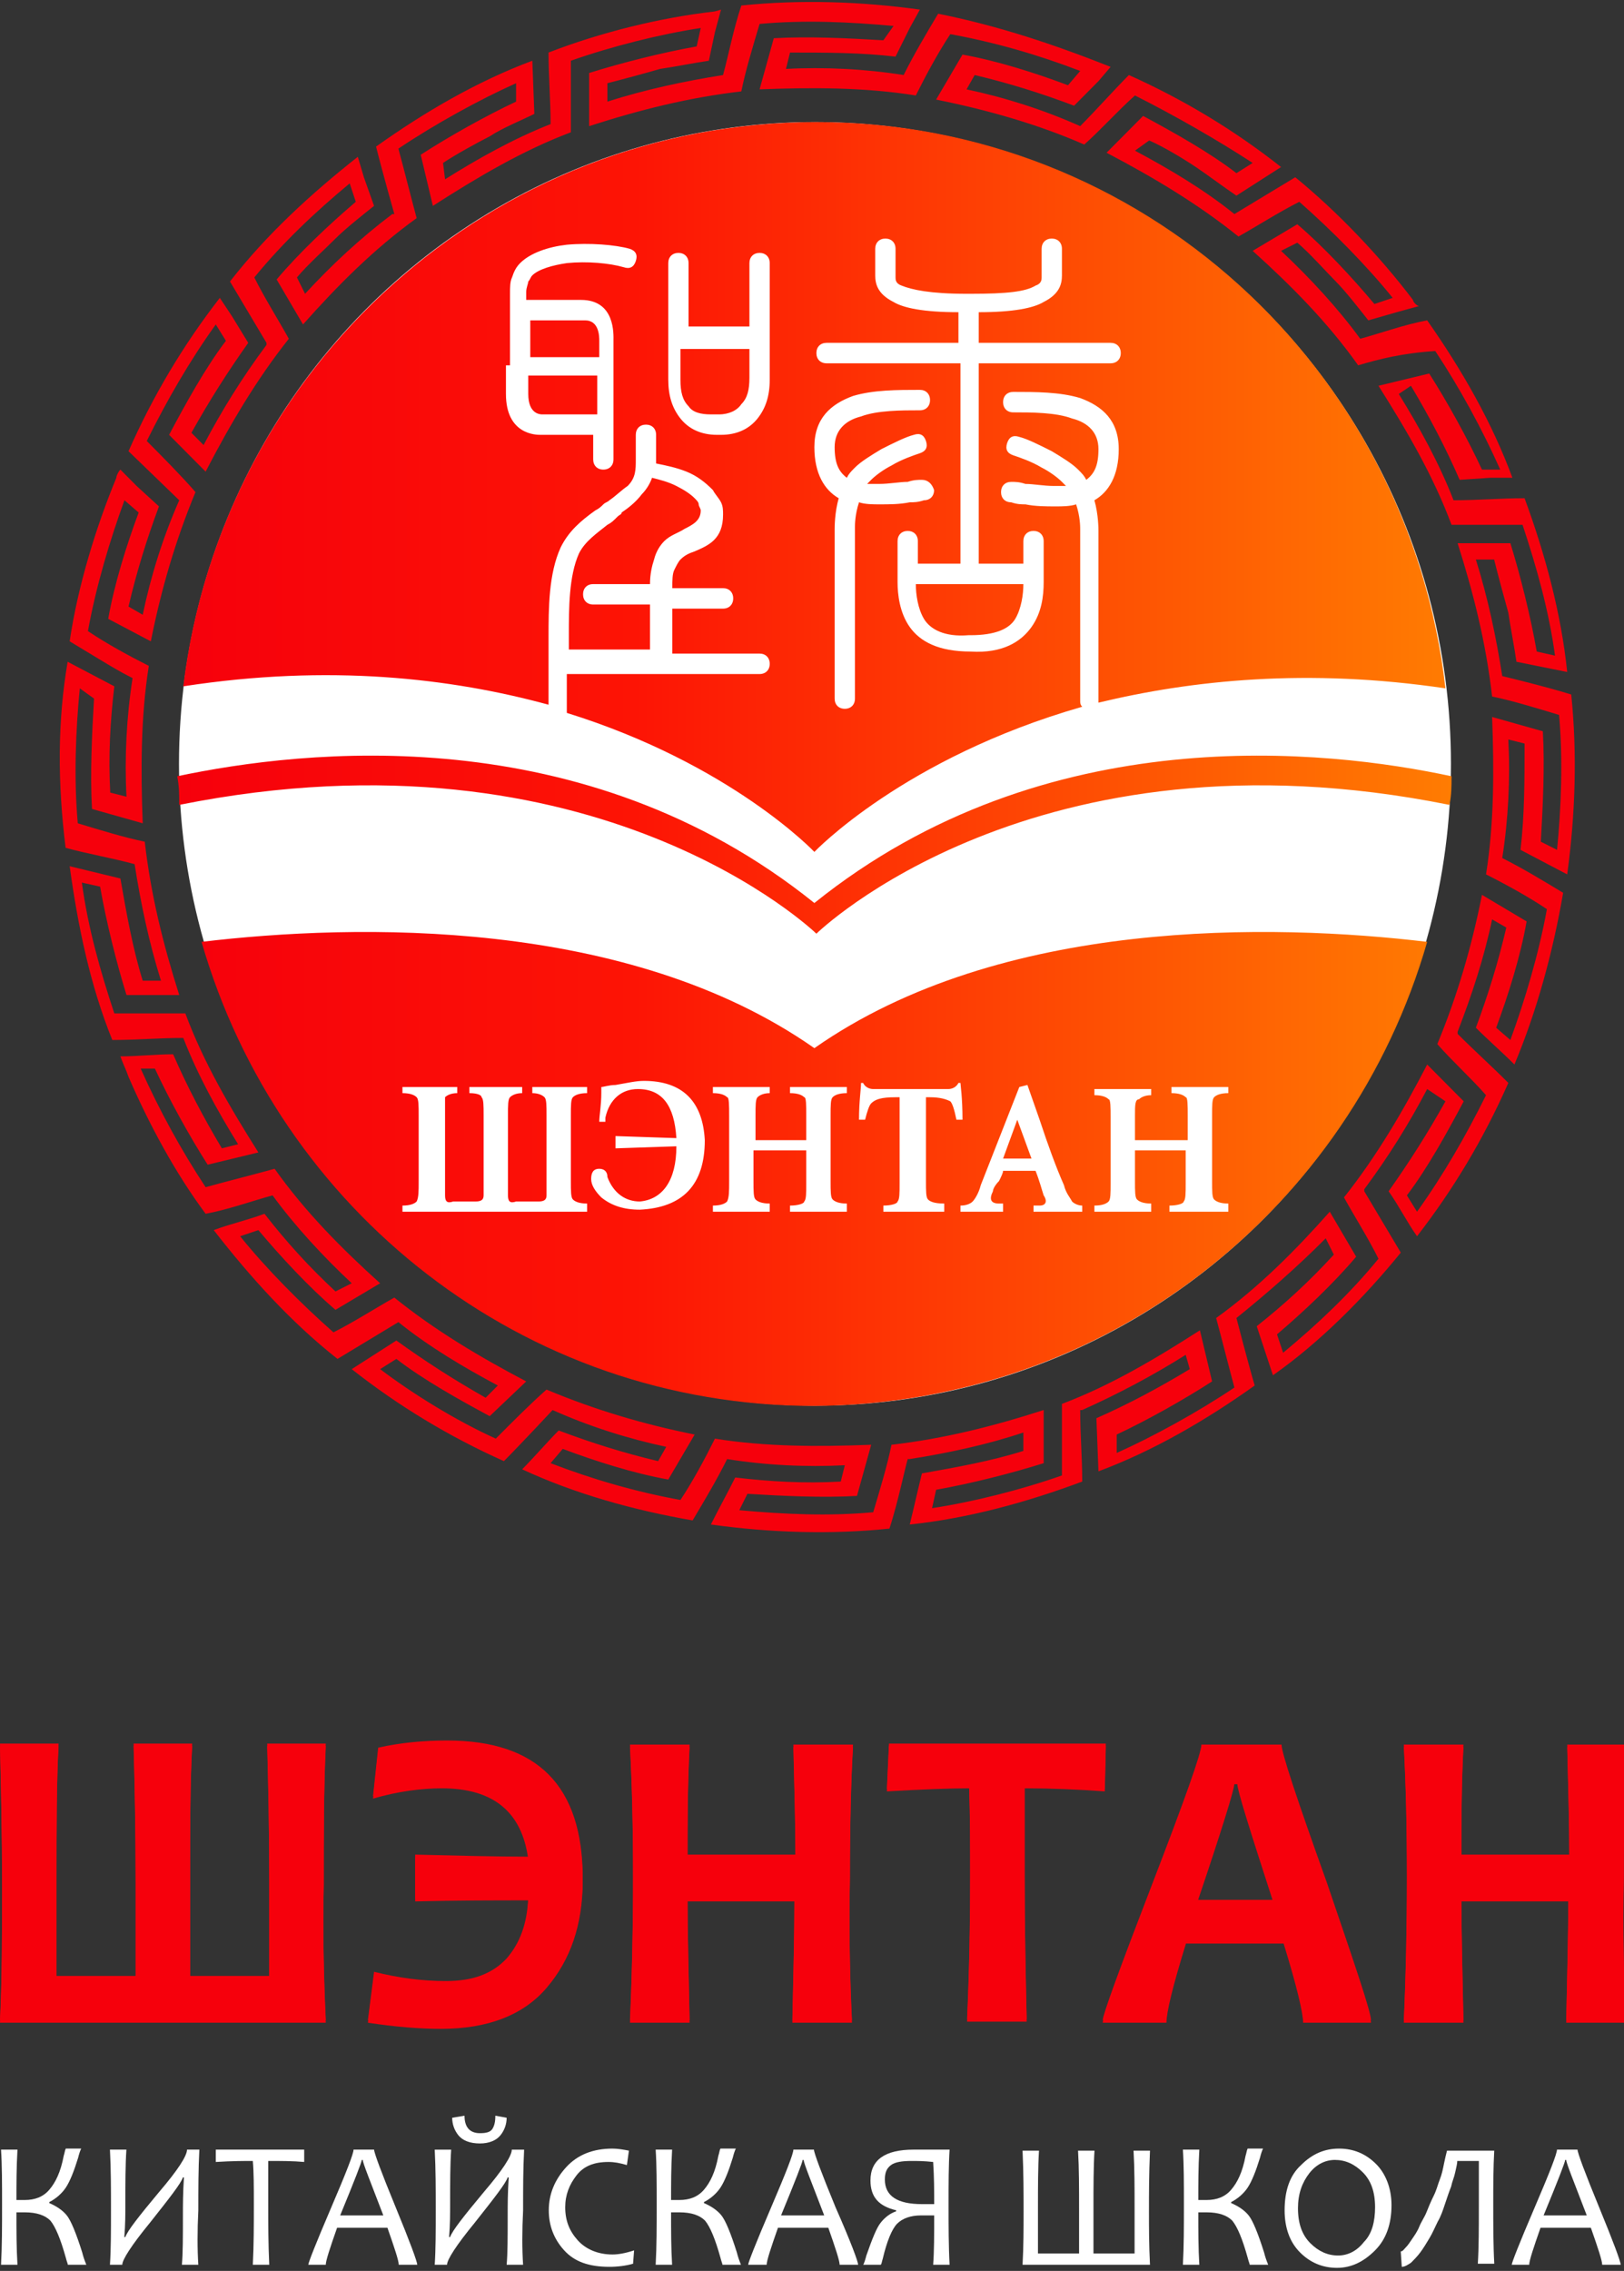 <svg width="98" height="137" viewBox="0 0 98 137" fill="none" xmlns="http://www.w3.org/2000/svg">
<rect x="0" y="0" width="98" height="137" fill="#333333" stroke="none"/>
<g clip-path="url(#clip0)">
<ellipse cx="49.179" cy="46.082" rx="38.378" ry="38.718" fill="white"/>
<path fill-rule="evenodd" clip-rule="evenodd" d="M56.49 6.007L58.082 3.294C60.163 3.664 62.49 4.404 64.449 5.144L65.184 4.28C62.612 3.294 60.041 2.554 57.347 2.06C56.612 3.17 55.878 4.527 55.265 5.76C52.204 5.267 49.02 5.267 45.837 5.39L46.694 2.307C48.776 2.184 51.225 2.307 53.306 2.43L53.919 1.567C51.225 1.32 48.531 1.197 45.837 1.444C45.469 2.677 44.98 4.28 44.735 5.514C41.551 5.884 38.612 6.624 35.551 7.61V4.404C37.51 3.787 39.959 3.17 42.041 2.8L42.286 1.69C39.837 2.06 36.898 2.8 34.449 3.664C34.449 5.02 34.449 6.624 34.449 7.98C31.51 9.09 28.816 10.694 26.122 12.42L25.388 9.337C27.102 8.227 29.306 6.994 31.143 6.13V5.02C28.939 6.007 26.245 7.487 24.041 8.967C24.408 10.323 24.776 11.803 25.143 13.16C22.572 15.01 20.367 17.23 18.286 19.573L16.694 16.86C18.041 15.257 19.878 13.53 21.47 12.174L21.102 11.063C19.02 12.79 17.061 14.64 15.347 16.737C15.959 17.97 16.816 19.327 17.429 20.437C15.47 22.904 13.878 25.617 12.408 28.453L10.204 26.233C11.184 24.384 12.408 22.163 13.633 20.56L13.021 19.573C11.429 21.794 10.082 24.137 8.857 26.604C9.837 27.59 10.939 28.7 11.796 29.687C10.572 32.647 9.714 35.607 9.102 38.69L6.531 37.334C6.898 35.237 7.633 32.894 8.367 30.92L7.51 30.18C6.653 32.523 5.796 35.36 5.306 38.074C6.408 38.813 7.755 39.553 8.98 40.17C8.49 43.254 8.49 46.46 8.612 49.667L5.551 48.803C5.429 46.707 5.551 44.24 5.674 42.144L4.816 41.527C4.572 43.993 4.449 46.953 4.694 49.667C5.918 50.037 7.51 50.53 8.735 50.777C9.102 53.984 9.837 56.944 10.816 60.027H7.633C7.021 58.054 6.408 55.587 6.041 53.49L4.939 53.244C5.306 55.957 6.041 58.547 6.898 61.137C8.245 61.137 9.837 61.137 11.184 61.137C12.286 64.097 13.878 66.81 15.592 69.524L12.531 70.263C11.429 68.537 10.204 66.317 9.347 64.467H8.49C9.592 66.933 10.939 69.4 12.408 71.62C13.755 71.25 15.225 70.88 16.572 70.51C18.408 73.1 20.612 75.32 22.939 77.417L20.245 79.02C18.653 77.664 16.939 75.814 15.592 74.21L14.49 74.58C16.082 76.554 18.163 78.65 20.122 80.377C21.347 79.76 22.694 78.897 23.796 78.28C26.245 80.254 28.939 81.857 31.755 83.337L29.551 85.433C27.714 84.447 25.51 83.213 23.919 81.98L22.939 82.597C24.898 84.077 27.47 85.68 29.919 86.79C30.898 85.804 32 84.694 32.98 83.83C35.919 85.064 38.857 85.927 41.919 86.543L40.327 89.257C38.245 88.887 35.919 88.147 33.959 87.407L33.225 88.27C35.796 89.257 38.367 89.997 41.061 90.49C41.796 89.38 42.531 88.023 43.143 86.79C46.204 87.284 49.388 87.284 52.572 87.16L51.714 90.244C49.633 90.367 47.184 90.244 45.102 90.12L44.612 91.107C47.306 91.353 50 91.477 52.694 91.23C53.061 89.997 53.551 88.394 53.796 87.16C56.98 86.79 59.919 86.05 62.98 85.064V88.27C61.02 88.887 58.572 89.504 56.49 89.874L56.245 90.984C58.694 90.614 61.633 89.874 64.082 89.01C64.082 87.653 64.082 86.05 64.082 84.694C67.02 83.584 69.714 81.98 72.408 80.254L73.143 83.337C71.429 84.447 69.225 85.68 67.388 86.543V87.653C69.592 86.667 72.286 85.187 74.49 83.707C74.123 82.35 73.755 80.87 73.388 79.513C75.959 77.663 78.163 75.444 80.245 73.1L81.837 75.814C80.49 77.417 78.653 79.144 77.061 80.5L77.429 81.61C79.51 79.884 81.469 78.034 83.184 75.937C82.572 74.704 81.714 73.347 81.102 72.237C83.061 69.77 84.653 67.057 86.123 64.22L88.327 66.44C87.347 68.29 86.123 70.51 84.898 72.114L85.51 73.1C87.102 70.88 88.449 68.537 89.674 66.07C88.816 65.084 87.592 63.974 86.735 62.987C87.959 60.027 88.816 57.067 89.429 53.984L92.123 55.587C91.755 57.684 91.02 60.027 90.286 62L91.143 62.74C92 60.397 92.857 57.56 93.347 54.847C92.245 54.107 90.898 53.367 89.674 52.75C90.163 49.667 90.163 46.46 90.041 43.254L93.102 44.117C93.225 46.214 93.102 48.68 92.98 50.777L93.959 51.27C94.204 48.803 94.327 45.844 94.082 43.13C92.857 42.76 91.265 42.267 90.041 42.02C89.674 38.813 88.939 35.853 87.959 32.77H91.143C91.755 34.743 92.367 37.21 92.735 39.307L93.837 39.553C93.469 36.84 92.735 34.25 91.878 31.66C90.531 31.66 88.939 31.66 87.592 31.66C86.49 28.7 84.898 25.987 83.184 23.273L86.245 22.534C87.347 24.26 88.572 26.48 89.429 28.33H90.531C89.429 25.863 88.082 23.397 86.612 21.177C84.653 21.3 83.184 21.67 81.959 22.04C80.123 19.45 77.918 17.23 75.592 15.133L78.286 13.53C79.878 14.887 81.592 16.737 82.939 18.34L84.041 17.97C82.449 15.997 80.367 13.9 78.408 12.174C77.184 12.79 75.837 13.653 74.735 14.27C72.286 12.297 69.592 10.694 66.776 9.214L68.98 6.994C70.816 7.98 73.02 9.214 74.612 10.447L75.592 9.83C73.51 8.474 70.939 6.994 68.49 5.76C67.51 6.624 66.408 7.857 65.429 8.72C62.612 7.487 59.551 6.624 56.49 6.007ZM75.714 83.584C72.776 85.68 69.592 87.53 66.286 88.763L66.163 85.557C68.123 84.694 69.959 83.707 71.796 82.597L71.551 81.734C69.592 82.967 67.51 84.077 65.306 85.064H65.184C65.184 86.543 65.306 87.9 65.306 89.38C62 90.614 58.449 91.6 54.898 91.97C55.143 90.984 55.388 89.874 55.633 88.887C57.714 88.517 59.796 88.147 61.755 87.53V86.42C59.551 87.16 57.225 87.653 54.898 88.023C54.898 88.023 54.898 88.023 54.776 88.023C54.653 88.394 54.163 90.737 53.674 92.217C50.123 92.587 46.449 92.464 42.898 91.97C43.388 90.984 43.878 90.12 44.367 89.134C46.449 89.38 48.531 89.504 50.735 89.38L50.98 88.394C48.653 88.517 46.204 88.394 43.878 88.023C43.265 89.257 42.531 90.49 41.796 91.724C38.245 91.107 34.694 90.12 31.51 88.64C32.245 87.9 32.98 87.037 33.714 86.297C35.674 87.037 37.633 87.653 39.714 88.147L40.204 87.284C37.878 86.79 35.551 86.05 33.347 85.064C33.347 85.064 31.51 87.037 30.408 88.147C27.102 86.667 24.041 84.817 21.225 82.597L23.919 80.87C25.633 82.104 27.347 83.213 29.306 84.323L30.041 83.584C27.959 82.474 25.878 81.24 24.041 79.76C22.816 80.5 21.592 81.24 20.367 81.98C17.551 79.76 15.102 77.047 12.898 74.21C13.878 73.84 14.98 73.594 15.959 73.224C17.306 74.95 18.653 76.43 20.245 77.91L21.225 77.417C19.51 75.814 17.796 73.964 16.449 72.114C15.102 72.484 13.755 72.977 12.408 73.224C10.572 70.757 8.98 67.797 7.755 64.96C7.633 64.59 7.388 64.097 7.265 63.727C8.367 63.727 9.347 63.603 10.449 63.603C11.306 65.577 12.286 67.427 13.388 69.277L14.367 69.03C13.143 67.057 11.918 64.837 11.061 62.617C9.592 62.617 8.245 62.74 6.776 62.74C5.429 59.41 4.694 55.834 4.204 52.257L7.265 52.997C7.633 55.094 8 57.19 8.612 59.164H9.714C8.98 56.82 8.49 54.477 8.123 52.133C6.776 51.764 5.306 51.517 3.959 51.147C3.469 47.2 3.469 43.5 4.082 39.923L6.898 41.404C6.653 43.5 6.531 45.597 6.653 47.817L7.633 48.063C7.51 45.72 7.633 43.254 8 40.91C7.265 40.54 6.653 40.17 6.041 39.8C5.429 39.43 4.816 39.06 4.204 38.69C4.694 35.36 5.796 31.784 7.021 28.823C7.021 28.7 7.143 28.453 7.265 28.33L8.245 29.317L9.592 30.55C8.857 32.523 8.245 34.497 7.755 36.593L8.612 37.087C9.102 34.743 9.837 32.4 10.816 30.18L7.755 27.22C9.225 23.89 11.061 20.807 13.265 17.97L14 19.08L14.98 20.683C13.755 22.41 12.653 24.137 11.551 26.11L12.286 26.85C13.388 24.753 14.612 22.78 16.082 20.807V20.683C15.347 19.45 14.612 18.217 13.878 16.983C16.082 14.147 18.776 11.68 21.592 9.46L21.959 10.694L22.572 12.42C21.959 12.914 20.857 13.777 20.245 14.393C19.633 15.01 18.531 15.997 17.919 16.737L18.408 17.724C20 15.997 21.714 14.393 23.674 12.914H23.796C23.796 12.914 23.061 10.323 22.694 8.844C25.633 6.747 28.816 4.897 32.123 3.664L32.245 6.87C31.51 7.24 30.286 7.734 29.551 8.227C28.816 8.597 27.47 9.337 26.735 9.83L26.857 10.817C28.816 9.584 31.02 8.35 33.225 7.487C33.225 6.007 33.102 4.65 33.102 3.17C36.286 1.937 39.837 1.074 43.02 0.704C43.143 0.704 43.51 0.58 43.51 0.58L43.143 1.937L42.776 3.664C41.919 3.787 40.694 4.034 39.837 4.157C38.98 4.404 37.633 4.774 36.653 5.02V6.13C38.98 5.39 41.306 4.897 43.633 4.527C44 3.17 44.245 1.814 44.735 0.334C48.286 -0.036 51.959 0.087 55.51 0.58L54.898 1.69L54.041 3.417C51.959 3.17 49.878 3.17 47.674 3.17L47.429 4.157C49.755 4.034 52.204 4.157 54.531 4.527C55.143 3.294 55.878 2.06 56.612 0.827C60.286 1.567 63.592 2.677 67.02 4.034L66.286 4.897L64.816 6.377C62.857 5.637 60.898 5.02 58.816 4.527L58.327 5.39C60.653 5.884 62.98 6.624 65.184 7.61C66.163 6.624 67.143 5.514 68.123 4.527C71.429 6.007 74.49 7.857 77.306 10.077L74.612 11.803C73.878 11.31 72.898 10.57 72.163 10.077C71.429 9.584 70.204 8.844 69.347 8.474L68.49 9.09C70.572 10.2 72.653 11.434 74.49 12.914C75.714 12.174 76.939 11.434 78.163 10.694C80.735 12.79 83.306 15.504 85.265 18.093C85.265 18.217 85.51 18.463 85.633 18.463L84.286 18.834L82.572 19.327C82.082 18.71 81.225 17.6 80.612 16.983C80 16.367 79.02 15.257 78.286 14.64L77.306 15.133C79.02 16.737 80.735 18.587 82.082 20.437C83.429 20.067 84.776 19.573 86.123 19.327C88.204 22.287 90.041 25.494 91.265 28.823H89.918L88.082 28.947C87.225 26.974 86.245 25.123 85.143 23.273L84.408 23.767C85.633 25.74 86.857 27.96 87.714 30.18C89.184 30.18 90.531 30.057 92 30.057C93.225 33.387 94.204 36.964 94.572 40.54L93.347 40.294L91.51 39.923C91.388 39.06 91.143 37.827 91.02 36.964C90.776 36.1 90.408 34.743 90.163 33.757H89.061C89.796 36.1 90.286 38.444 90.653 40.787C90.653 40.787 93.225 41.404 94.816 41.897C95.184 45.474 95.061 49.173 94.572 52.75L91.755 51.27C92 49.173 92 47.077 92 44.857L91.02 44.61C91.143 46.954 91.02 49.42 90.653 51.764C91.878 52.38 93.102 53.12 94.327 53.86C93.714 57.437 92.735 61.014 91.388 64.22C90.653 63.48 89.796 62.74 89.061 62C89.796 60.027 90.408 58.053 90.898 55.957L90.041 55.464C89.551 57.807 88.816 60.027 87.959 62.247V62.37C88.939 63.357 90.041 64.344 91.02 65.33C89.551 68.66 87.714 71.744 85.51 74.58C84.898 73.717 84.408 72.73 83.796 71.867C85.02 70.14 86.123 68.414 87.225 66.44L86.123 65.7C85.02 67.797 83.796 69.77 82.327 71.744V71.867C83.061 73.1 83.796 74.334 84.531 75.567C82.327 78.28 79.633 80.993 76.816 82.967L75.837 80.007C77.551 78.65 79.02 77.293 80.49 75.69L80 74.704C78.286 76.43 76.449 78.034 74.612 79.513C74.612 79.513 75.347 82.35 75.714 83.584Z" fill="#F6000C"/>
<path fill-rule="evenodd" clip-rule="evenodd" d="M49.877 21.917C49.51 21.917 49.265 21.67 49.265 21.3C49.265 20.93 49.51 20.683 49.877 20.683H57.837V18.834C55.755 18.834 54.531 18.587 53.918 18.217C52.939 17.724 52.816 17.107 52.816 16.613V15.01C52.816 14.64 53.061 14.393 53.428 14.393C53.796 14.393 54.041 14.64 54.041 15.01V16.613C54.041 16.613 54.041 16.613 54.041 16.737C54.041 16.86 54.041 17.107 54.408 17.23C55.02 17.477 56.122 17.724 58.327 17.724C58.327 17.724 58.327 17.724 58.449 17.724C58.449 17.724 58.449 17.724 58.571 17.724C60.776 17.724 61.877 17.6 62.49 17.23C62.857 17.107 62.857 16.86 62.857 16.737C62.857 16.737 62.857 16.737 62.857 16.613V15.01C62.857 14.64 63.102 14.393 63.469 14.393C63.837 14.393 64.082 14.64 64.082 15.01V16.613C64.082 17.107 63.959 17.724 62.98 18.217C62.367 18.587 61.143 18.834 59.061 18.834V20.683H67.02C67.388 20.683 67.633 20.93 67.633 21.3C67.633 21.67 67.388 21.917 67.02 21.917H59.061V34.004H61.755V32.647C61.755 32.277 62 32.03 62.367 32.03C62.735 32.03 62.98 32.277 62.98 32.647V35.114C62.98 35.977 62.857 36.964 62.245 37.827C61.633 38.69 60.531 39.43 58.571 39.307C56.612 39.307 55.51 38.69 54.898 37.827C54.286 36.964 54.163 35.853 54.163 35.114V32.647C54.163 32.277 54.408 32.03 54.776 32.03C55.143 32.03 55.388 32.277 55.388 32.647V34.004H57.959V21.917H49.877ZM49.265 7.364C29.673 7.364 13.388 22.163 11.061 41.404C19.878 40.047 27.224 40.91 33.102 42.514V39.06C33.102 38.567 33.102 38.567 33.102 38.444C33.102 36.717 33.102 34.62 33.837 33.017C34.327 32.03 35.061 31.413 35.918 30.797C36.163 30.674 36.286 30.55 36.408 30.427C36.531 30.303 36.653 30.303 36.776 30.18C37.143 29.933 37.51 29.564 37.877 29.317C38.367 28.823 38.367 28.33 38.367 27.713C38.367 27.467 38.367 27.343 38.367 27.22V26.233C38.367 25.863 38.612 25.617 38.98 25.617C39.347 25.617 39.592 25.863 39.592 26.233V27.22C39.592 27.467 39.592 27.59 39.592 27.713C39.592 27.837 39.592 27.837 39.592 27.96C40.204 28.084 40.816 28.207 41.428 28.453C42.041 28.7 42.531 29.07 43.02 29.564C43.143 29.81 43.388 30.057 43.51 30.303C43.633 30.55 43.633 30.797 43.633 31.044C43.633 32.523 42.776 32.894 41.918 33.264C41.551 33.387 41.306 33.51 41.061 33.757C40.939 33.88 40.816 34.127 40.694 34.373C40.571 34.62 40.571 34.99 40.571 35.483H43.633C44 35.483 44.245 35.73 44.245 36.1C44.245 36.47 44 36.717 43.633 36.717H40.571V39.43H45.837C46.204 39.43 46.449 39.677 46.449 40.047C46.449 40.417 46.204 40.663 45.837 40.663H34.204V43.007C44.122 46.09 49.143 51.394 49.143 51.394C49.143 51.394 54.531 45.72 65.306 42.637C65.184 42.514 65.184 42.39 65.184 42.267V32.03C65.184 32.03 65.184 32.03 65.184 31.907C65.184 31.784 65.184 31.167 64.939 30.427C64.571 30.55 64.082 30.55 63.714 30.55C63.102 30.55 62.49 30.55 61.877 30.427C61.633 30.427 61.388 30.427 61.02 30.303C60.653 30.303 60.408 30.057 60.408 29.687C60.408 29.317 60.653 29.07 61.02 29.07C61.265 29.07 61.51 29.07 61.877 29.194C62.367 29.194 62.98 29.317 63.592 29.317C63.837 29.317 64.082 29.317 64.326 29.317C64.204 29.194 64.204 29.194 64.082 29.07C63.837 28.823 63.347 28.453 62.857 28.207C62.245 27.837 61.51 27.59 61.143 27.467C60.776 27.343 60.653 27.097 60.776 26.727C60.898 26.357 61.143 26.233 61.51 26.357C62 26.48 62.735 26.85 63.469 27.22C64.082 27.59 64.694 27.96 65.061 28.33C65.306 28.577 65.428 28.7 65.551 28.947C66.041 28.577 66.286 28.084 66.286 27.097C66.286 26.11 65.673 25.494 64.694 25.247C63.714 24.877 62.245 24.877 61.143 24.877C60.776 24.877 60.531 24.63 60.531 24.26C60.531 23.89 60.776 23.643 61.143 23.643C62.49 23.643 63.959 23.643 65.184 24.014C66.531 24.507 67.51 25.37 67.51 27.097C67.51 28.7 66.898 29.687 66.041 30.18C66.286 31.044 66.286 31.907 66.286 32.03V42.267V42.39C71.918 41.033 78.898 40.294 87.225 41.527C85.02 22.163 68.857 7.364 49.265 7.364ZM87.592 46.83C87.592 47.447 87.592 47.94 87.469 48.557C62.367 43.5 49.265 56.327 49.265 56.327C49.265 56.327 36.041 43.5 10.816 48.557C10.816 47.94 10.816 47.447 10.694 46.83C18.286 45.227 35.184 43.254 49.143 54.477C63.102 43.254 80.122 45.227 87.592 46.83ZM86.122 56.82C76.816 55.71 60.408 55.34 49.143 63.233C37.877 55.34 21.469 55.71 12.163 56.82C16.816 72.977 31.51 84.817 49.143 84.817C66.775 84.694 81.469 72.977 86.122 56.82ZM68.49 68.784H71.673V67.303C71.673 66.687 71.673 66.194 71.551 66.194C71.429 66.07 71.184 65.947 70.694 65.947V65.577H74.122V65.947C73.633 65.947 73.388 66.07 73.265 66.194C73.143 66.317 73.143 66.687 73.143 67.303V71.25C73.143 71.867 73.143 72.237 73.265 72.36C73.388 72.484 73.633 72.607 74.122 72.607V73.1H70.571V72.73C71.061 72.73 71.429 72.607 71.429 72.484C71.551 72.36 71.551 71.99 71.551 71.374V69.4H68.49V71.25C68.49 71.867 68.49 72.237 68.612 72.36C68.735 72.484 68.98 72.607 69.469 72.607V73.1H66.041V72.73C66.531 72.73 66.775 72.607 66.898 72.484C67.02 72.36 67.02 71.99 67.02 71.374V67.427C67.02 66.81 67.02 66.317 66.898 66.317C66.775 66.194 66.531 66.07 66.041 66.07V65.7H69.469V66.07C69.102 66.07 68.857 66.194 68.735 66.317C68.49 66.317 68.49 66.687 68.49 67.303V68.784ZM62.367 73.1V72.73H62.735C63.102 72.73 63.224 72.484 62.98 72.114C62.857 71.743 62.735 71.25 62.49 70.633H60.531C60.531 70.757 60.408 71.004 60.286 71.25C60.041 71.497 59.918 71.743 59.918 71.867C59.673 72.36 59.796 72.607 60.286 72.607H60.531V73.1H57.959V72.73C58.327 72.73 58.571 72.607 58.694 72.484C58.816 72.36 59.061 71.99 59.184 71.497L61.51 65.577L62 65.454L62.735 67.55C63.224 69.03 63.714 70.387 64.204 71.497C64.326 71.99 64.571 72.237 64.694 72.484C64.816 72.607 65.061 72.73 65.306 72.73V73.1H62.367ZM61.388 67.55L62.245 69.894H60.531L61.388 67.55ZM55.877 66.07V71.25C55.877 71.867 55.877 72.237 56 72.36C56.122 72.484 56.367 72.607 56.98 72.607V73.1H53.306V72.73C53.796 72.73 54.163 72.607 54.163 72.484C54.286 72.36 54.286 71.99 54.286 71.374V66.194H54.041C53.184 66.194 52.816 66.317 52.571 66.564C52.449 66.687 52.327 67.057 52.204 67.55H51.837C51.837 66.44 51.959 65.7 51.959 65.33H52.082C52.204 65.577 52.449 65.7 52.694 65.7H57.224C57.469 65.7 57.714 65.577 57.837 65.33H57.959C57.959 65.454 58.082 66.194 58.082 67.55H57.714C57.592 66.933 57.469 66.564 57.347 66.44C57.102 66.317 56.735 66.194 56.122 66.194H55.877V66.07ZM45.469 68.784H48.653V67.303C48.653 66.687 48.653 66.194 48.531 66.194C48.408 66.07 48.163 65.947 47.673 65.947V65.577H51.102V65.947C50.612 65.947 50.367 66.07 50.245 66.194C50.122 66.317 50.122 66.687 50.122 67.303V71.25C50.122 71.867 50.122 72.237 50.245 72.36C50.367 72.484 50.612 72.607 51.102 72.607V73.1H47.673V72.73C48.163 72.73 48.531 72.607 48.531 72.484C48.653 72.36 48.653 71.99 48.653 71.374V69.4H45.469V71.25C45.469 71.867 45.469 72.237 45.592 72.36C45.714 72.484 45.959 72.607 46.449 72.607V73.1H43.02V72.73C43.51 72.73 43.755 72.607 43.877 72.484C44 72.237 44 71.867 44 71.25V67.303C44 66.687 44 66.194 43.877 66.194C43.755 66.07 43.51 65.947 43.02 65.947V65.577H46.449V65.947C46.082 65.947 45.837 66.07 45.714 66.194C45.592 66.317 45.592 66.687 45.592 67.303V68.784H45.469ZM36.531 67.674H36.163C36.163 67.303 36.286 66.687 36.286 65.947C36.286 65.823 36.286 65.7 36.286 65.577C36.408 65.577 36.776 65.454 37.143 65.454C37.877 65.33 38.367 65.207 38.857 65.207C41.184 65.207 42.408 66.44 42.531 68.784C42.531 71.497 41.184 72.853 38.612 72.977C37.633 72.977 36.898 72.73 36.286 72.237C35.918 71.867 35.673 71.497 35.673 71.127C35.673 70.757 35.796 70.51 36.163 70.51C36.408 70.51 36.653 70.633 36.653 71.004C37.02 71.99 37.755 72.484 38.612 72.484C39.959 72.36 40.816 71.25 40.816 69.153L37.143 69.277V68.537L40.816 68.66C40.694 66.687 39.959 65.7 38.49 65.7C37.51 65.7 36.776 66.317 36.531 67.427C36.531 67.55 36.531 67.674 36.531 67.674ZM25.265 71.25V67.303C25.265 66.687 25.265 66.317 25.143 66.194C25.02 66.07 24.776 65.947 24.286 65.947V65.577H27.592V65.947C27.224 65.947 26.98 66.07 26.857 66.194C26.857 66.317 26.857 66.687 26.857 67.303V72.114C26.857 72.484 26.98 72.607 27.347 72.484H28.694C29.061 72.484 29.184 72.36 29.184 72.114V67.303C29.184 66.687 29.184 66.317 29.061 66.194C29.061 66.07 28.816 65.947 28.326 65.947V65.577H31.51V65.947C31.143 65.947 30.898 66.07 30.776 66.194C30.653 66.317 30.653 66.687 30.653 67.303V72.114C30.653 72.484 30.776 72.607 31.143 72.484H32.49C32.857 72.484 32.98 72.36 32.98 72.114V67.303C32.98 66.687 32.98 66.317 32.857 66.194C32.735 66.07 32.49 65.947 32.122 65.947V65.577H35.428V65.947C34.939 65.947 34.694 66.07 34.571 66.194C34.449 66.317 34.449 66.687 34.449 67.303V71.25C34.449 71.867 34.449 72.237 34.571 72.36C34.694 72.484 34.939 72.607 35.428 72.607V73.1H24.286V72.73C24.776 72.73 25.02 72.607 25.143 72.484C25.265 72.237 25.265 71.867 25.265 71.25ZM36.041 22.657V25H32.857C32.857 25 32.857 25 32.735 25C32.612 25 31.878 25 31.878 23.767V22.657H36.041ZM32 21.424V19.327C32.612 19.327 34.082 19.327 35.306 19.327C36.163 19.327 36.163 20.314 36.163 20.56C36.163 20.56 36.163 20.56 36.163 20.683V21.547H32V21.424ZM30.776 22.04V17.724C30.776 17.354 30.776 16.983 30.898 16.737C31.02 16.367 31.143 16.12 31.388 15.873C32 15.257 33.102 14.887 34.204 14.764C35.551 14.64 37.143 14.764 38 15.01C38.367 15.133 38.49 15.38 38.367 15.75C38.245 16.12 38 16.244 37.633 16.12C36.776 15.873 35.428 15.75 34.204 15.873C33.347 15.997 32.49 16.244 32.122 16.613C32 16.737 32 16.86 31.878 16.983C31.878 17.107 31.755 17.354 31.755 17.6C31.755 17.6 31.755 17.6 31.755 17.724V18.093C32.49 18.093 33.959 18.093 35.061 18.093C37.143 18.093 37.02 20.19 37.02 20.56V22.04V25.617V27.713C37.02 28.084 36.776 28.33 36.408 28.33C36.041 28.33 35.796 28.084 35.796 27.713V26.233H32.612C32.367 26.233 30.531 26.233 30.531 23.767V22.04H30.776ZM45.224 20.93V22.657C45.224 22.78 45.224 22.78 45.224 22.78C45.224 23.52 45.102 24.014 44.735 24.384C44.49 24.753 44 25 43.388 25C43.265 25 43.265 25 43.265 25C43.265 25 43.265 25 43.143 25C43.143 25 43.143 25 43.02 25C43.02 25 43.02 25 42.898 25C42.286 25 41.796 24.877 41.551 24.507C41.184 24.137 41.061 23.643 41.061 22.904V22.78V21.053H45.224V20.93ZM41.184 19.697H45.224V15.873C45.224 15.504 45.469 15.257 45.837 15.257C46.204 15.257 46.449 15.504 46.449 15.873V22.657C46.449 22.657 46.449 22.78 46.449 22.904C46.449 23.89 46.204 24.63 45.714 25.247C45.224 25.863 44.49 26.233 43.51 26.233H43.388H43.265C42.286 26.233 41.551 25.863 41.061 25.247C40.571 24.63 40.327 23.89 40.327 22.904C40.327 22.78 40.327 22.78 40.327 22.657V15.873C40.327 15.504 40.571 15.257 40.939 15.257C41.306 15.257 41.551 15.504 41.551 15.873V19.697H41.184ZM39.347 28.823C39.837 28.947 40.327 29.07 40.816 29.317C41.306 29.564 41.673 29.81 41.918 30.057C42.041 30.18 42.163 30.303 42.163 30.427C42.163 30.55 42.286 30.674 42.286 30.797C42.286 31.413 41.796 31.66 41.306 31.907C40.939 32.154 40.449 32.277 40.082 32.647C39.837 32.894 39.592 33.264 39.469 33.757C39.347 34.127 39.224 34.62 39.224 35.237H35.796C35.428 35.237 35.184 35.483 35.184 35.853C35.184 36.224 35.428 36.47 35.796 36.47H39.224V39.184H34.327V38.937C34.327 38.937 34.327 38.69 34.327 38.32C34.327 36.717 34.327 34.743 34.939 33.387C35.306 32.647 36.041 32.154 36.653 31.66C36.898 31.537 37.02 31.413 37.265 31.167C37.388 31.044 37.51 31.044 37.51 30.92C37.877 30.674 38.367 30.303 38.735 29.81C38.98 29.564 39.224 29.194 39.347 28.823ZM55.633 28.947C55.388 28.947 55.143 28.947 54.776 29.07C54.286 29.07 53.673 29.194 53.061 29.194C52.816 29.194 52.571 29.194 52.327 29.194C52.449 29.07 52.449 29.07 52.571 28.947C52.816 28.7 53.306 28.33 53.796 28.084C54.408 27.713 55.143 27.467 55.51 27.343C55.877 27.22 56 26.974 55.877 26.604C55.755 26.233 55.51 26.11 55.143 26.233C54.653 26.357 53.918 26.727 53.184 27.097C52.571 27.467 51.959 27.837 51.592 28.207C51.347 28.453 51.224 28.577 51.102 28.823C50.612 28.453 50.367 27.96 50.367 26.974C50.367 25.987 50.98 25.37 51.959 25.123C52.939 24.753 54.408 24.753 55.51 24.753C55.877 24.753 56.122 24.507 56.122 24.137C56.122 23.767 55.877 23.52 55.51 23.52C54.163 23.52 52.694 23.52 51.469 23.89C50.122 24.384 49.143 25.247 49.143 26.974C49.143 28.577 49.755 29.564 50.612 30.057C50.367 30.92 50.367 31.784 50.367 31.907V42.144C50.367 42.514 50.612 42.76 50.98 42.76C51.347 42.76 51.592 42.514 51.592 42.144V31.907C51.592 31.907 51.592 31.907 51.592 31.784C51.592 31.66 51.592 31.044 51.837 30.303C52.204 30.427 52.694 30.427 53.061 30.427C53.673 30.427 54.286 30.427 54.898 30.303C55.143 30.303 55.388 30.303 55.755 30.18C56.122 30.18 56.367 29.933 56.367 29.564C56.245 29.194 56 28.947 55.633 28.947ZM58.449 38.32C58.449 38.32 58.571 38.32 58.449 38.32C58.571 38.32 58.571 38.32 58.571 38.32C60.041 38.32 60.898 37.95 61.265 37.334C61.633 36.717 61.755 35.853 61.755 35.237H58.449H55.265C55.265 35.853 55.388 36.717 55.755 37.334C56.122 37.95 56.98 38.444 58.449 38.32Z" fill="url(#paint0_linear)"/>
<path d="M19.659 121.869H0C0.124 119.326 0.124 116.535 0.124 113.62C0.124 110.643 0.062 107.853 0 105.186H3.535C3.411 107.419 3.411 110.147 3.411 113.372V119.202H8.186V113.496C8.186 110.209 8.124 107.419 8.062 105.186H11.597C11.473 107.419 11.473 110.147 11.473 113.372V119.202H16.248V113.496C16.248 110.271 16.186 107.481 16.124 105.186H19.659C19.535 107.853 19.535 110.643 19.535 113.62C19.473 116.473 19.535 119.202 19.659 121.869Z" fill="#F6000C"/>
<path d="M35.163 113.31C35.163 115.977 34.419 118.086 32.992 119.76C31.566 121.434 29.395 122.241 26.605 122.241C25.302 122.241 23.814 122.117 22.201 121.869L22.573 118.954C24.062 119.326 25.488 119.512 26.915 119.512C28.527 119.512 29.705 119.078 30.574 118.148C31.38 117.217 31.814 116.039 31.876 114.489C29.892 114.489 27.597 114.489 25.054 114.551V111.884C27.659 111.946 29.892 112.008 31.876 112.008C31.504 109.155 29.767 107.729 26.667 107.729C25.426 107.729 24 107.915 22.512 108.349L22.822 105.434C24.186 105.124 25.612 105 26.977 105C32.434 105 35.163 107.729 35.163 113.31Z" fill="#F6000C"/>
<path d="M51.411 121.869H47.815C47.877 119.078 47.938 116.597 47.938 114.551H41.489C41.489 116.411 41.551 118.83 41.613 121.869H38.016C38.14 119.078 38.202 116.163 38.202 113.186C38.202 110.147 38.14 107.543 38.016 105.248H41.613C41.489 107.667 41.489 109.837 41.489 111.884H48.001C48.001 110.085 47.938 107.853 47.877 105.248H51.474C51.349 107.419 51.287 110.085 51.287 113.186C51.225 116.411 51.287 119.326 51.411 121.869Z" fill="#F6000C"/>
<path d="M66.73 105.186L66.668 107.915C64.994 107.791 63.381 107.729 61.831 107.729C61.831 109.341 61.831 111.14 61.831 113.124C61.831 116.163 61.893 119.078 61.955 121.806H58.358C58.482 119.078 58.544 116.225 58.544 113.124C58.544 111.202 58.544 109.403 58.482 107.729C57.303 107.729 55.629 107.791 53.52 107.915L53.645 105.186H66.73Z" fill="#F6000C"/>
<path d="M82.73 121.869H78.637C78.637 121.31 78.265 119.698 77.459 117.093H71.567C70.761 119.698 70.389 121.248 70.389 121.869H66.544C66.544 121.558 67.536 118.83 69.521 113.682C71.505 108.535 72.498 105.744 72.498 105.248H77.335C77.335 105.744 78.265 108.535 80.064 113.558C81.8 118.644 82.73 121.372 82.73 121.869ZM76.839 114.613C75.412 110.209 74.668 107.853 74.668 107.481H74.482C74.482 107.791 73.738 110.209 72.249 114.613H76.839Z" fill="#F6000C"/>
<path d="M98.11 121.869H94.513C94.575 119.078 94.637 116.597 94.637 114.551H88.187C88.187 116.411 88.249 118.83 88.311 121.869H84.714C84.838 119.078 84.9 116.163 84.9 113.186C84.9 110.147 84.838 107.543 84.714 105.248H88.311C88.187 107.667 88.187 109.837 88.187 111.884H94.699C94.699 110.085 94.637 107.853 94.575 105.248H98.172C98.048 107.419 97.986 110.085 97.986 113.186C97.924 116.411 97.986 119.326 98.11 121.869Z" fill="#F6000C"/>
<path d="M19.659 122.024H0C0.124 119.482 0.124 116.691 0.124 113.776C0.124 110.799 0.062 108.009 0 105.342H3.535C3.411 107.575 3.411 110.303 3.411 113.528V119.358H8.186V113.652C8.186 110.365 8.124 107.575 8.062 105.342H11.597C11.473 107.575 11.473 110.303 11.473 113.528V119.358H16.248V113.652C16.248 110.427 16.186 107.637 16.124 105.342H19.659C19.535 108.009 19.535 110.799 19.535 113.776C19.473 116.629 19.535 119.358 19.659 122.024Z" fill="#F6000C"/>
<path d="M35.163 113.466C35.163 116.133 34.419 118.242 32.992 119.916C31.566 121.59 29.396 122.397 26.605 122.397C25.302 122.397 23.814 122.273 22.202 122.025L22.574 119.11C24.062 119.482 25.488 119.668 26.915 119.668C28.527 119.668 29.706 119.234 30.574 118.304C31.38 117.373 31.814 116.195 31.876 114.645C29.892 114.645 27.597 114.645 25.054 114.707V112.04C27.659 112.102 29.892 112.164 31.876 112.164C31.504 109.311 29.768 107.885 26.667 107.885C25.427 107.885 24 108.071 22.512 108.505L22.822 105.59C24.186 105.28 25.613 105.156 26.977 105.156C32.434 105.156 35.163 107.885 35.163 113.466Z" fill="#F6000C"/>
<path d="M51.411 122.025H47.815C47.877 119.234 47.939 116.753 47.939 114.707H41.489C41.489 116.567 41.551 118.986 41.613 122.025H38.016C38.14 119.234 38.202 116.319 38.202 113.342C38.202 110.303 38.14 107.699 38.016 105.404H41.613C41.489 107.823 41.489 109.993 41.489 112.04H48.001C48.001 110.241 47.939 108.009 47.877 105.404H51.474C51.349 107.575 51.288 110.241 51.288 113.342C51.225 116.567 51.288 119.482 51.411 122.025Z" fill="#F6000C"/>
<path d="M66.73 105.342L66.668 108.071C64.993 107.947 63.381 107.885 61.831 107.885C61.831 109.497 61.831 111.296 61.831 113.28C61.831 116.319 61.893 119.234 61.955 121.962H58.358C58.482 119.234 58.544 116.381 58.544 113.28C58.544 111.358 58.544 109.559 58.482 107.885C57.303 107.885 55.629 107.947 53.52 108.071L53.645 105.342H66.73Z" fill="#F6000C"/>
<path d="M82.73 122.025H78.637C78.637 121.466 78.265 119.854 77.459 117.249H71.567C70.761 119.854 70.389 121.404 70.389 122.025H66.544C66.544 121.714 67.536 118.986 69.521 113.838C71.505 108.691 72.498 105.9 72.498 105.404H77.335C77.335 105.9 78.265 108.691 80.064 113.714C81.8 118.8 82.73 121.528 82.73 122.025ZM76.839 114.769C75.412 110.365 74.668 108.009 74.668 107.637H74.482C74.482 107.947 73.738 110.365 72.249 114.769H76.839Z" fill="#F6000C"/>
<path d="M98.11 122.025H94.513C94.575 119.234 94.637 116.753 94.637 114.707H88.187C88.187 116.567 88.249 118.986 88.311 122.025H84.714C84.838 119.234 84.9 116.319 84.9 113.342C84.9 110.303 84.838 107.699 84.714 105.404H88.311C88.187 107.823 88.187 109.993 88.187 112.04H94.699C94.699 110.241 94.637 108.009 94.575 105.404H98.172C98.048 107.575 97.986 110.241 97.986 113.342C97.924 116.567 97.986 119.482 98.11 122.025Z" fill="#F6000C"/>
<path d="M5.209 136.628H4.093C4.093 136.566 4.031 136.442 3.969 136.194C3.658 135.078 3.348 134.334 3.038 133.962C2.728 133.651 2.232 133.465 1.488 133.465C1.302 133.465 1.116 133.465 0.992 133.465C0.992 134.582 0.992 135.636 1.054 136.628H0.062C0.124 135.512 0.124 134.334 0.124 132.969C0.124 131.729 0.124 130.613 0.062 129.682H1.054C0.992 130.737 0.992 131.791 0.992 132.721C1.178 132.721 1.302 132.721 1.488 132.721C2.108 132.721 2.604 132.535 2.976 132.101C3.348 131.667 3.658 131.047 3.845 130.054C3.907 129.868 3.907 129.744 3.969 129.62H4.899C4.837 129.744 4.775 129.93 4.713 130.179C4.465 130.985 4.217 131.605 3.969 131.977C3.72 132.349 3.348 132.659 2.976 132.845V132.907C3.41 133.093 3.783 133.341 4.031 133.651C4.279 133.962 4.589 134.706 4.961 135.884C5.023 136.132 5.085 136.318 5.209 136.628Z" fill="white"/>
<path d="M11.968 136.628H10.976C11.038 135.946 11.038 134.954 11.038 133.651C11.038 133.031 11.038 132.287 11.1 131.357H11.038C10.914 131.729 10.232 132.597 9.053 134.086C7.937 135.45 7.379 136.318 7.379 136.628H6.635C6.697 135.698 6.697 134.582 6.697 133.341C6.697 132.039 6.697 130.861 6.635 129.682H7.627C7.565 130.613 7.565 131.729 7.565 132.907C7.565 133.527 7.565 134.21 7.503 134.954H7.565C7.689 134.582 8.371 133.713 9.612 132.225C10.728 130.923 11.286 130.054 11.286 129.682H12.03C11.968 130.861 11.968 132.039 11.968 133.341C11.906 134.582 11.906 135.698 11.968 136.628Z" fill="white"/>
<path d="M18.357 129.682V130.427C17.675 130.365 16.93 130.365 16.186 130.365C16.186 131.047 16.186 131.915 16.186 132.969C16.186 134.148 16.186 135.326 16.248 136.628H15.256C15.318 135.45 15.318 134.21 15.318 132.969C15.318 131.915 15.318 131.047 15.256 130.365C14.76 130.365 14.016 130.365 13.023 130.427V129.682H18.357Z" fill="white"/>
<path d="M25.178 136.628H24.062C24.062 136.38 23.814 135.636 23.38 134.396H20.341C19.907 135.636 19.659 136.38 19.659 136.628H18.605C18.605 136.504 19.039 135.388 19.969 133.217C20.899 131.047 21.334 129.93 21.334 129.682H22.574C22.574 129.868 23.008 131.047 23.876 133.155C24.744 135.264 25.178 136.442 25.178 136.628ZM23.132 133.651C22.326 131.543 21.892 130.489 21.892 130.303H21.83C21.83 130.427 21.395 131.543 20.527 133.651H23.132Z" fill="white"/>
<path d="M31.566 136.628H30.574C30.636 135.946 30.636 134.954 30.636 133.652C30.636 133.031 30.636 132.287 30.698 131.357H30.636C30.512 131.729 29.83 132.597 28.652 134.086C27.535 135.45 26.977 136.318 26.977 136.628H26.233C26.295 135.698 26.295 134.582 26.295 133.342C26.295 132.039 26.295 130.861 26.233 129.683H27.225C27.163 130.613 27.163 131.729 27.163 132.907C27.163 133.528 27.163 134.21 27.101 134.954H27.163C27.287 134.582 27.969 133.714 29.21 132.225C30.326 130.923 30.884 130.055 30.884 129.683H31.628C31.566 130.861 31.566 132.039 31.566 133.342C31.504 134.582 31.504 135.698 31.566 136.628ZM30.574 127.76C30.574 128.132 30.45 128.504 30.202 128.814C29.954 129.124 29.52 129.31 28.962 129.31C28.341 129.31 27.907 129.124 27.659 128.814C27.411 128.504 27.287 128.132 27.287 127.76L28.031 127.636C28.031 128.318 28.341 128.69 28.962 128.69C29.334 128.69 29.582 128.628 29.706 128.442C29.83 128.256 29.892 128.008 29.892 127.636L30.574 127.76Z" fill="white"/>
<path d="M38.264 135.76L38.202 136.566C37.767 136.69 37.271 136.752 36.775 136.752C35.535 136.752 34.667 136.442 34.047 135.76C33.426 135.078 33.116 134.272 33.116 133.341C33.116 132.349 33.488 131.481 34.17 130.737C34.853 129.992 35.783 129.62 36.961 129.62C37.271 129.62 37.643 129.682 37.953 129.744L37.83 130.613C37.395 130.489 37.085 130.427 36.713 130.427C35.845 130.427 35.225 130.675 34.791 131.233C34.356 131.791 34.108 132.411 34.108 133.155C34.108 133.962 34.356 134.582 34.853 135.14C35.349 135.698 36.093 136.008 36.961 136.008C37.271 136.008 37.705 135.946 38.264 135.76Z" fill="white"/>
<path d="M44.713 136.628H43.597C43.597 136.566 43.535 136.442 43.473 136.194C43.163 135.078 42.853 134.334 42.543 133.962C42.233 133.651 41.736 133.465 40.992 133.465C40.806 133.465 40.62 133.465 40.496 133.465C40.496 134.582 40.496 135.636 40.558 136.628H39.566C39.628 135.512 39.628 134.334 39.628 132.969C39.628 131.729 39.628 130.613 39.566 129.682H40.558C40.496 130.737 40.496 131.791 40.496 132.721C40.682 132.721 40.806 132.721 40.992 132.721C41.612 132.721 42.109 132.535 42.481 132.101C42.853 131.667 43.163 131.047 43.349 130.054C43.411 129.868 43.411 129.744 43.473 129.62H44.403C44.341 129.744 44.279 129.93 44.217 130.179C43.969 130.985 43.721 131.605 43.473 131.977C43.225 132.349 42.853 132.659 42.481 132.845V132.907C42.915 133.093 43.287 133.341 43.535 133.651C43.783 133.962 44.093 134.706 44.465 135.884C44.527 136.132 44.589 136.318 44.713 136.628Z" fill="white"/>
<path d="M51.783 136.628H50.667C50.667 136.38 50.419 135.636 49.985 134.396H46.946C46.512 135.636 46.264 136.38 46.264 136.628H45.148C45.148 136.504 45.582 135.388 46.512 133.217C47.442 131.047 47.876 129.93 47.876 129.682H49.117C49.117 129.868 49.551 131.047 50.419 133.155C51.349 135.264 51.783 136.442 51.783 136.628ZM49.737 133.651C48.931 131.543 48.497 130.489 48.497 130.303H48.435C48.435 130.427 48.001 131.543 47.132 133.651H49.737Z" fill="white"/>
<path d="M57.303 136.628H56.311C56.373 135.822 56.373 134.83 56.373 133.651C56.125 133.651 55.877 133.651 55.567 133.651C54.947 133.651 54.45 133.837 54.14 134.148C53.83 134.458 53.52 135.202 53.272 136.256C53.21 136.442 53.21 136.566 53.148 136.628H52.094C52.156 136.504 52.218 136.318 52.28 136.07C52.652 135.016 52.9 134.396 53.148 134.086C53.396 133.775 53.706 133.527 54.078 133.403V133.341C53.024 133.093 52.528 132.535 52.528 131.543C52.528 130.303 53.396 129.682 55.133 129.682C55.381 129.682 55.691 129.682 56.001 129.682C56.311 129.682 56.497 129.682 56.559 129.682H57.303C57.241 130.613 57.241 131.729 57.241 132.969C57.241 134.272 57.241 135.512 57.303 136.628ZM56.373 132.969C56.373 132.163 56.373 131.357 56.311 130.427C55.753 130.365 55.319 130.365 55.008 130.365C54.45 130.365 54.016 130.427 53.768 130.613C53.52 130.799 53.396 131.047 53.396 131.481C53.396 132.473 54.14 132.969 55.629 132.969C55.939 132.969 56.187 132.969 56.373 132.969Z" fill="white"/>
<path d="M69.396 136.628H61.706C61.768 135.512 61.768 134.396 61.768 133.403C61.768 132.349 61.768 131.109 61.706 129.744H62.698C62.636 130.737 62.636 131.915 62.636 133.217V135.946H65.117V133.341C65.117 131.977 65.117 130.799 65.055 129.744H66.047C65.985 130.737 65.985 131.915 65.985 133.217V135.946H68.466V133.341C68.466 131.977 68.466 130.799 68.404 129.744H69.396C69.334 131.171 69.334 132.349 69.334 133.403C69.334 134.396 69.334 135.45 69.396 136.628Z" fill="white"/>
<path d="M76.528 136.628H75.412C75.412 136.566 75.35 136.442 75.288 136.194C74.978 135.078 74.668 134.334 74.357 133.962C74.047 133.651 73.551 133.465 72.807 133.465C72.621 133.465 72.435 133.465 72.311 133.465C72.311 134.582 72.311 135.636 72.373 136.628H71.381C71.443 135.512 71.443 134.334 71.443 132.969C71.443 131.729 71.443 130.613 71.381 129.682H72.373C72.311 130.737 72.311 131.791 72.311 132.721C72.497 132.721 72.621 132.721 72.807 132.721C73.427 132.721 73.923 132.535 74.295 132.101C74.668 131.667 74.978 131.047 75.164 130.054C75.226 129.868 75.226 129.744 75.288 129.62H76.218C76.156 129.744 76.094 129.93 76.032 130.179C75.784 130.985 75.536 131.605 75.288 131.977C75.04 132.349 74.668 132.659 74.295 132.845V132.907C74.73 133.093 75.102 133.341 75.35 133.651C75.598 133.962 75.908 134.706 76.28 135.884C76.342 136.132 76.404 136.318 76.528 136.628Z" fill="white"/>
<path d="M83.97 133.031C83.97 134.148 83.66 135.078 82.978 135.76C82.296 136.442 81.551 136.814 80.683 136.814C79.815 136.814 79.071 136.504 78.451 135.884C77.83 135.264 77.52 134.396 77.52 133.341C77.52 132.163 77.83 131.233 78.513 130.613C79.195 129.93 79.939 129.62 80.807 129.62C81.675 129.62 82.42 129.93 83.04 130.551C83.598 131.109 83.97 131.977 83.97 133.031ZM82.978 133.155C82.978 132.225 82.73 131.543 82.234 131.047C81.737 130.551 81.179 130.303 80.559 130.303C80.001 130.303 79.443 130.551 79.009 131.109C78.575 131.667 78.326 132.349 78.326 133.217C78.326 134.148 78.575 134.83 79.071 135.326C79.567 135.822 80.125 136.07 80.745 136.07C81.303 136.07 81.861 135.822 82.296 135.264C82.792 134.768 82.978 134.024 82.978 133.155Z" fill="white"/>
<path d="M90.172 129.682C90.11 130.799 90.11 131.915 90.11 132.907C90.11 134.21 90.11 135.45 90.172 136.566H89.179C89.241 135.574 89.241 134.396 89.241 133.093C89.241 132.039 89.241 131.109 89.241 130.365H87.939C87.939 130.551 87.877 130.737 87.815 131.047C87.753 131.357 87.629 131.605 87.567 131.915C87.443 132.225 87.319 132.597 87.195 132.969C87.071 133.341 86.947 133.713 86.761 134.024C86.575 134.396 86.451 134.706 86.264 135.016C86.079 135.326 85.892 135.636 85.706 135.884C85.52 136.132 85.334 136.318 85.148 136.504C84.962 136.628 84.776 136.752 84.59 136.752L84.528 135.822C84.652 135.822 84.714 135.698 84.838 135.574C84.962 135.45 85.086 135.264 85.21 135.078C85.334 134.892 85.52 134.644 85.644 134.334C85.768 134.024 85.954 133.775 86.079 133.465C86.203 133.155 86.327 132.845 86.513 132.473C86.699 132.101 86.761 131.791 86.885 131.481C87.009 131.171 87.071 130.861 87.133 130.551C87.195 130.241 87.257 129.992 87.319 129.744H90.172V129.682Z" fill="white"/>
<path d="M97.8 136.628H96.683C96.683 136.38 96.435 135.636 96.001 134.396H92.962C92.528 135.636 92.28 136.38 92.28 136.628H91.226C91.226 136.504 91.66 135.388 92.59 133.217C93.52 131.047 93.955 129.93 93.955 129.682H95.195C95.195 129.868 95.629 131.047 96.497 133.155C97.365 135.264 97.8 136.442 97.8 136.628ZM95.753 133.651C94.947 131.543 94.513 130.489 94.513 130.303H94.451C94.451 130.427 94.017 131.543 93.148 133.651H95.753Z" fill="white"/>
</g>
<defs>
<linearGradient id="paint0_linear" x1="10.783" y1="46.028" x2="87.631" y2="46.028" gradientUnits="userSpaceOnUse">
<stop stop-color="#F6000C"/>
<stop offset="0.358" stop-color="#FD1405"/>
<stop offset="1" stop-color="#FF7C02"/>
</linearGradient>
<clipPath id="clip0">
<rect width="98" height="137" fill="white"/>
</clipPath>
</defs>
</svg>
